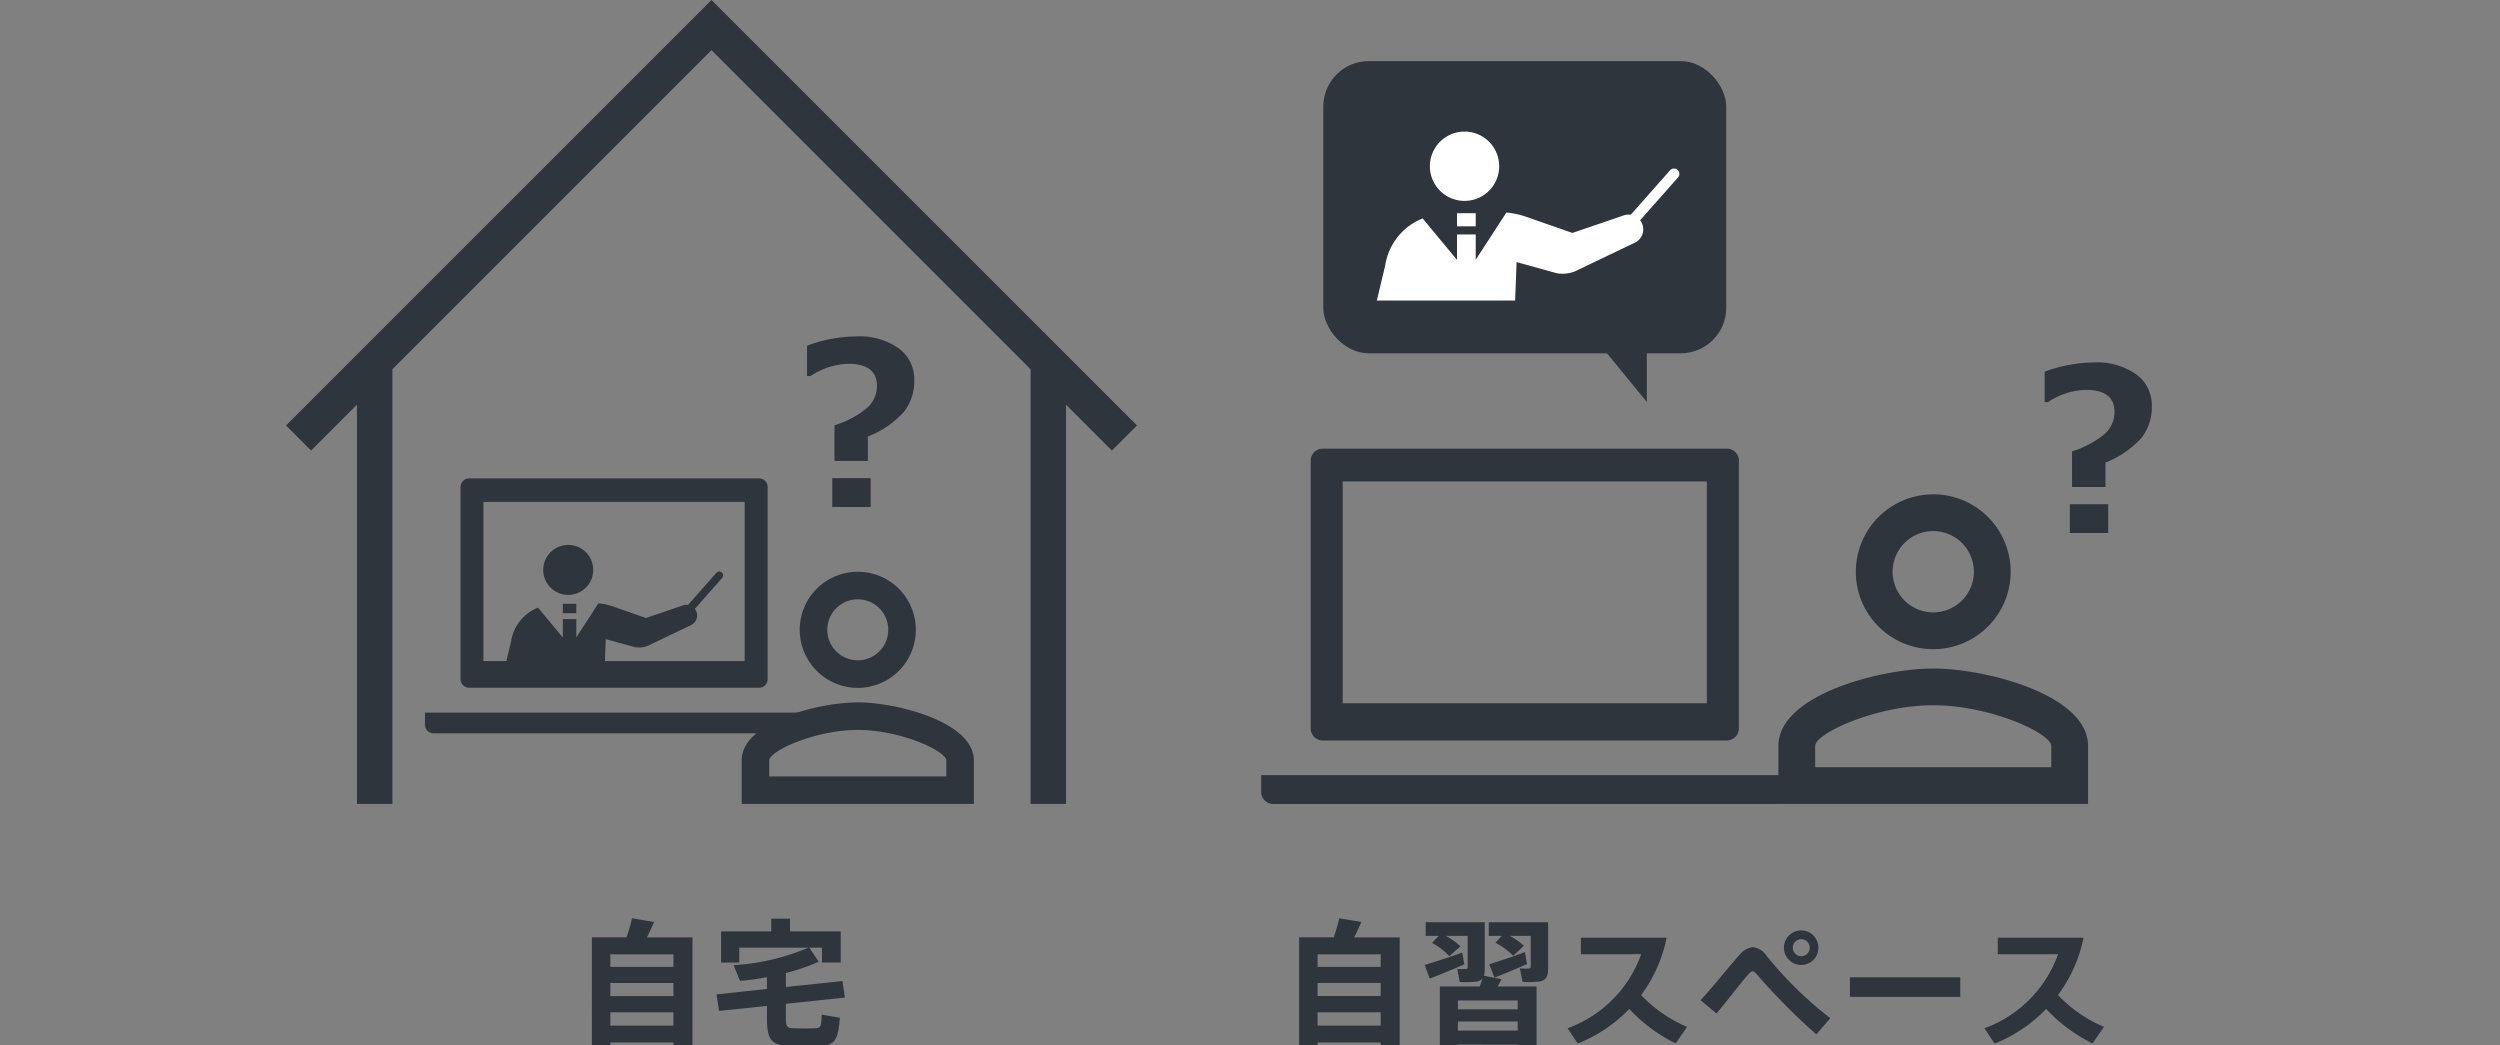 <svg xmlns="http://www.w3.org/2000/svg" xmlns:xlink="http://www.w3.org/1999/xlink" width="275" height="115" viewBox="0 0 275 115"><rect x="0" y="0" width="275" height="115" fill="#808080" stroke="none"/><defs><clipPath id="a"><rect width="275" height="115" transform="translate(50 2432)" fill="#fff" stroke="#707070" stroke-width="1"/></clipPath></defs><g transform="translate(-50 -2432)"><g clip-path="url(#a)"><g transform="translate(81.463 2432.001)"><g transform="translate(0 0)"><path d="M-10.021-6.565V-7.941h6.939v1.376Zm0,3.21V-4.792h6.939v1.437ZM-3.082,1.75v.673H-.987V-9.806H-6c.306-.6.566-1.192.795-1.7l-2.43-.4a18.607,18.607,0,0,1-.611,2.094h-3.806V2.422h2.033V1.75ZM-10.021-.1V-1.567h6.939V-.1ZM1.657-3.539,1.932-1.72l5.273-.55V-.956c0,2.522.52,3.057,2.751,3.118.764.015,1.85.015,2.644,0,2.018-.061,2.4-.4,2.629-3.133l-2-.336c-.046,1.391-.122,1.483-.78,1.5-.673.031-1.651.015-2.308,0C9.452.175,9.284.038,9.284-.956V-2.5l6.5-.688-.275-1.819-6.221.657V-5.893a21.01,21.01,0,0,0,3.607-1.238L11.867-8.675h1.391v1.636h2.064v-3.424H9.743v-1.406H7.679v1.406H2.161v3.424h2V-8.675h7.6A24.821,24.821,0,0,1,3.537-6.749l.7,1.727a24.589,24.589,0,0,0,2.965-.413v1.3Z" transform="translate(45.696 112.918)" fill="#2f353d"/><path d="M7.8,44.518V88.435h3.9V40.617l35.1-35.1,35.1,35.1V88.435h3.9V44.518l5.043,5.043L93.607,46.8,46.8,0,0,46.8l2.757,2.758Z" transform="translate(0 0)" fill="#2f353d" fill-rule="evenodd"/><g transform="translate(15.285 52.624)"><path d="M-72.612,314.281V296.776h-28.733v17.505Zm1.577,2.935H-102.92a.949.949,0,0,1-.95-.95V295.136a.949.949,0,0,1,.95-.948h31.886a.949.949,0,0,1,.95.948v21.131A.949.949,0,0,1-71.035,317.217Zm3.907,5.011h-39.7a.95.95,0,0,1-.95-.95V319.95h41.6v1.328A.949.949,0,0,1-67.128,322.228Z" transform="translate(107.777 -294.188)" fill="#2f353d"/><g transform="translate(8.802 7.317)"><path d="M-415.606,48.038a2.748,2.748,0,0,0,2.748-2.748,2.749,2.749,0,0,0-2.748-2.749,2.749,2.749,0,0,0-2.749,2.749A2.748,2.748,0,0,0-415.606,48.038Z" transform="translate(422.561 -42.541)" fill="#2f353d"/><rect width="1.483" height="1.039" transform="translate(6.36 6.474)" fill="#2f353d"/><path d="M-200.352,88.886a.422.422,0,0,1-.281-.106.424.424,0,0,1-.037-.6l3.57-4.04a.424.424,0,0,1,.6-.037.424.424,0,0,1,.037.6l-3.57,4.04A.423.423,0,0,1-200.352,88.886Z" transform="translate(220.35 -81.07)" fill="#2f353d"/><path d="M-456.87,134.329a1.176,1.176,0,0,0-1.541-.626l-3.988,1.363-3.608-1.262a6.943,6.943,0,0,0-1.626-.357l-2.432,3.75V135.19h-1.483v2.022l-2.724-3.288a4.782,4.782,0,0,0-2.97,3.731l-.665,2.777h10.968l.118-3.046,3.184.882a2.6,2.6,0,0,0,1.708-.274l4.435-2.122A1.176,1.176,0,0,0-456.87,134.329Z" transform="translate(477.908 -127.027)" fill="#2f353d"/></g></g><path d="M16.772,7.033a3.353,3.353,0,1,1-3.353,3.353,3.352,3.352,0,0,1,3.353-3.353m0,14.368c4.742,0,9.739,2.331,9.739,3.353V26.51H7.033V24.754c0-1.022,5-3.353,9.739-3.353m0-17.4a6.386,6.386,0,1,0,6.386,6.386A6.384,6.384,0,0,0,16.772,4Zm0,14.368C12.509,18.368,4,20.508,4,24.754v4.789H29.544V24.754C29.544,20.508,21.035,18.368,16.772,18.368Z" transform="translate(46.12 58.892)" fill="#2f353d"/><path d="M-38.021-6.565V-7.941h6.939v1.376Zm0,3.21V-4.792h6.939v1.437Zm6.939,5.105v.673h2.094V-9.806H-34c.306-.6.566-1.192.795-1.7l-2.43-.4a18.606,18.606,0,0,1-.611,2.094h-3.806V2.422h2.033V1.75ZM-38.021-.1V-1.567h6.939V-.1Zm19.565-9.11A8.192,8.192,0,0,1-16.5-7.788l1.177-1.1a8.16,8.16,0,0,0-1.559-1.085h2.308v3.363c0,.153-.061.229-.214.229a7.267,7.267,0,0,1-.978-.015l.29,1.483a10.715,10.715,0,0,0,1.911-.046c.657-.122.9-.566.9-1.36v-5.151H-19.19v1.5h1.422Zm-.688,2.354.581,1.483c.932-.367,2.522-1.024,3.577-1.5l-.229-1.315C-16.392-7.727-18.2-7.146-19.144-6.856Zm-7.092.076.55,1.513c.978-.382,2.675-1.07,3.806-1.574-.076-.474-.153-.887-.229-1.3C-23.332-7.681-25.243-7.07-26.236-6.779Zm3.653,4.891v-.978h6.573v.978Zm6.573,3.882v.443h2.079V-4.41h-4.28c.153-.275.306-.55.428-.795l-1.941-.382a2.2,2.2,0,0,0,.092-.688v-5.2h-6.5v1.5h1.437l-.734.78a7.6,7.6,0,0,1,1.9,1.452l1.223-1.085a8.339,8.339,0,0,0-1.62-1.146h2.415v3.439c0,.138-.046.2-.214.214-.138,0-.6,0-.932-.015l.275,1.437a10.364,10.364,0,0,0,1.88-.046,1.039,1.039,0,0,0,.611-.336c-.076.275-.183.566-.29.871H-24.57V2.438h1.987V1.979ZM-22.583.45V-.558h6.573V.45ZM.375-9.775H-9.056v1.819h6.634a13.5,13.5,0,0,1-8.1,8.147l1.116,1.681A16.127,16.127,0,0,0-3.736-1.934,17.48,17.48,0,0,0,1.369,1.857L2.622.038a15.139,15.139,0,0,1-5.059-3.5A15.662,15.662,0,0,0,.375-9.775Zm16.691,1.1a1.892,1.892,0,0,0-1.88-1.9,1.908,1.908,0,0,0-1.911,1.9,1.9,1.9,0,0,0,1.911,1.9A1.882,1.882,0,0,0,17.067-8.675Zm-.948.015a.946.946,0,0,1-.932.932.936.936,0,0,1-.932-.932.93.93,0,0,1,.932-.948A.939.939,0,0,1,16.119-8.66ZM18.381-.91a42.834,42.834,0,0,1-7.016-6.863,2.079,2.079,0,0,0-1.513-.963,2.309,2.309,0,0,0-1.483.887C7.5-6.932,5.527-4.41,4.105-2.9L5.863-1.43C7.025-2.836,8.339-4.533,9-5.327c.428-.489.642-.749.841-.749.183,0,.367.229.764.688A68.54,68.54,0,0,0,16.838.863ZM32.673-3.264V-5.419H20.537v2.155ZM46.231-9.775H36.8v1.819h6.634a13.5,13.5,0,0,1-8.1,8.147l1.116,1.681a16.127,16.127,0,0,0,5.671-3.806,17.48,17.48,0,0,0,5.105,3.791L48.478.038a15.139,15.139,0,0,1-5.059-3.5A15.663,15.663,0,0,0,46.231-9.775Z" transform="translate(151.492 112.917)" fill="#2f353d"/><g transform="translate(107.267 6.721)"><path d="M-58.756,322.2V297.8H-98.811v24.4Zm2.2,4.092h-44.449a1.323,1.323,0,0,1-1.324-1.324V295.51a1.323,1.323,0,0,1,1.324-1.321h44.449a1.323,1.323,0,0,1,1.324,1.321v29.457A1.323,1.323,0,0,1-56.558,326.29Zm5.446,6.985h-55.342a1.325,1.325,0,0,1-1.324-1.324V330.1H-49.79v1.851A1.323,1.323,0,0,1-51.111,333.275Z" transform="translate(107.777 -251.561)" fill="#2f353d"/><path d="M21.031,8.045a4.471,4.471,0,1,1-4.471,4.47,4.47,4.47,0,0,1,4.471-4.47m0,19.159c6.323,0,12.986,3.108,12.986,4.471v2.342H8.045V31.675c0-1.362,6.663-4.471,12.986-4.471m0-23.2a8.515,8.515,0,1,0,8.515,8.515A8.513,8.513,0,0,0,21.031,4Zm0,19.159C15.347,23.159,4,26.012,4,31.675v6.386H38.061V31.675C38.061,26.012,26.715,23.159,21.031,23.159Z" transform="translate(52.895 43.653)" fill="#2f353d"/><g transform="translate(6.831 0)"><rect width="44.324" height="32.142" rx="5" fill="#2f353d"/><path d="M-315.155-135.464h5.669v6.929Z" transform="translate(345.076 166.032)" fill="#2f353d"/><g transform="translate(5.89 7.751)"><path d="M-414.542,50.166a3.812,3.812,0,0,0,3.812-3.812,3.813,3.813,0,0,0-3.812-3.813,3.813,3.813,0,0,0-3.813,3.813A3.812,3.812,0,0,0-414.542,50.166Z" transform="translate(424.19 -42.541)" fill="#fff"/><rect width="2.057" height="1.442" transform="translate(8.821 8.98)" fill="#fff"/><path d="M-200.188,90.778a.586.586,0,0,1-.389-.147.588.588,0,0,1-.051-.83l4.952-5.6a.588.588,0,0,1,.83-.051.588.588,0,0,1,.051.83l-4.952,5.6A.586.586,0,0,1-200.188,90.778Z" transform="translate(227.927 -79.937)" fill="#fff"/><path d="M-448.726,134.671a1.631,1.631,0,0,0-2.138-.868l-5.532,1.89-5.005-1.75a9.631,9.631,0,0,0-2.255-.5l-3.374,5.2v-2.785h-2.057v2.8l-3.779-4.561a6.633,6.633,0,0,0-4.12,5.175l-.923,3.852h15.213l.163-4.225,4.416,1.224a3.606,3.606,0,0,0,2.369-.38l6.152-2.944A1.632,1.632,0,0,0-448.726,134.671Z" transform="translate(477.908 -124.542)" fill="#fff"/></g></g></g></g><path d="M1.062-7.751v2.686H-2.612V-8.984A10.212,10.212,0,0,0,1.031-10.95a3.217,3.217,0,0,0,1.031-2.344q0-2.454-3.149-2.454A7.861,7.861,0,0,0-5.249-14.4h-.378v-3.345A15.966,15.966,0,0,1-.2-18.762,7.462,7.462,0,0,1,4.449-17.45a4.183,4.183,0,0,1,1.715,3.5,5.5,5.5,0,0,1-1.117,3.461A10.4,10.4,0,0,1,1.062-7.751ZM1.367,0H-2.856V-3.174H1.367Z" transform="translate(199.074 58.632)" fill="#2f353d"/><path d="M1.062-7.751v2.686H-2.612V-8.984A10.212,10.212,0,0,0,1.031-10.95a3.217,3.217,0,0,0,1.031-2.344q0-2.454-3.149-2.454A7.861,7.861,0,0,0-5.249-14.4h-.378v-3.345A15.966,15.966,0,0,1-.2-18.762,7.462,7.462,0,0,1,4.449-17.45a4.183,4.183,0,0,1,1.715,3.5,5.5,5.5,0,0,1-1.117,3.461A10.4,10.4,0,0,1,1.062-7.751ZM1.367,0H-2.856V-3.174H1.367Z" transform="translate(62.942 55.766)" fill="#2f353d"/></g></g></g></svg>
